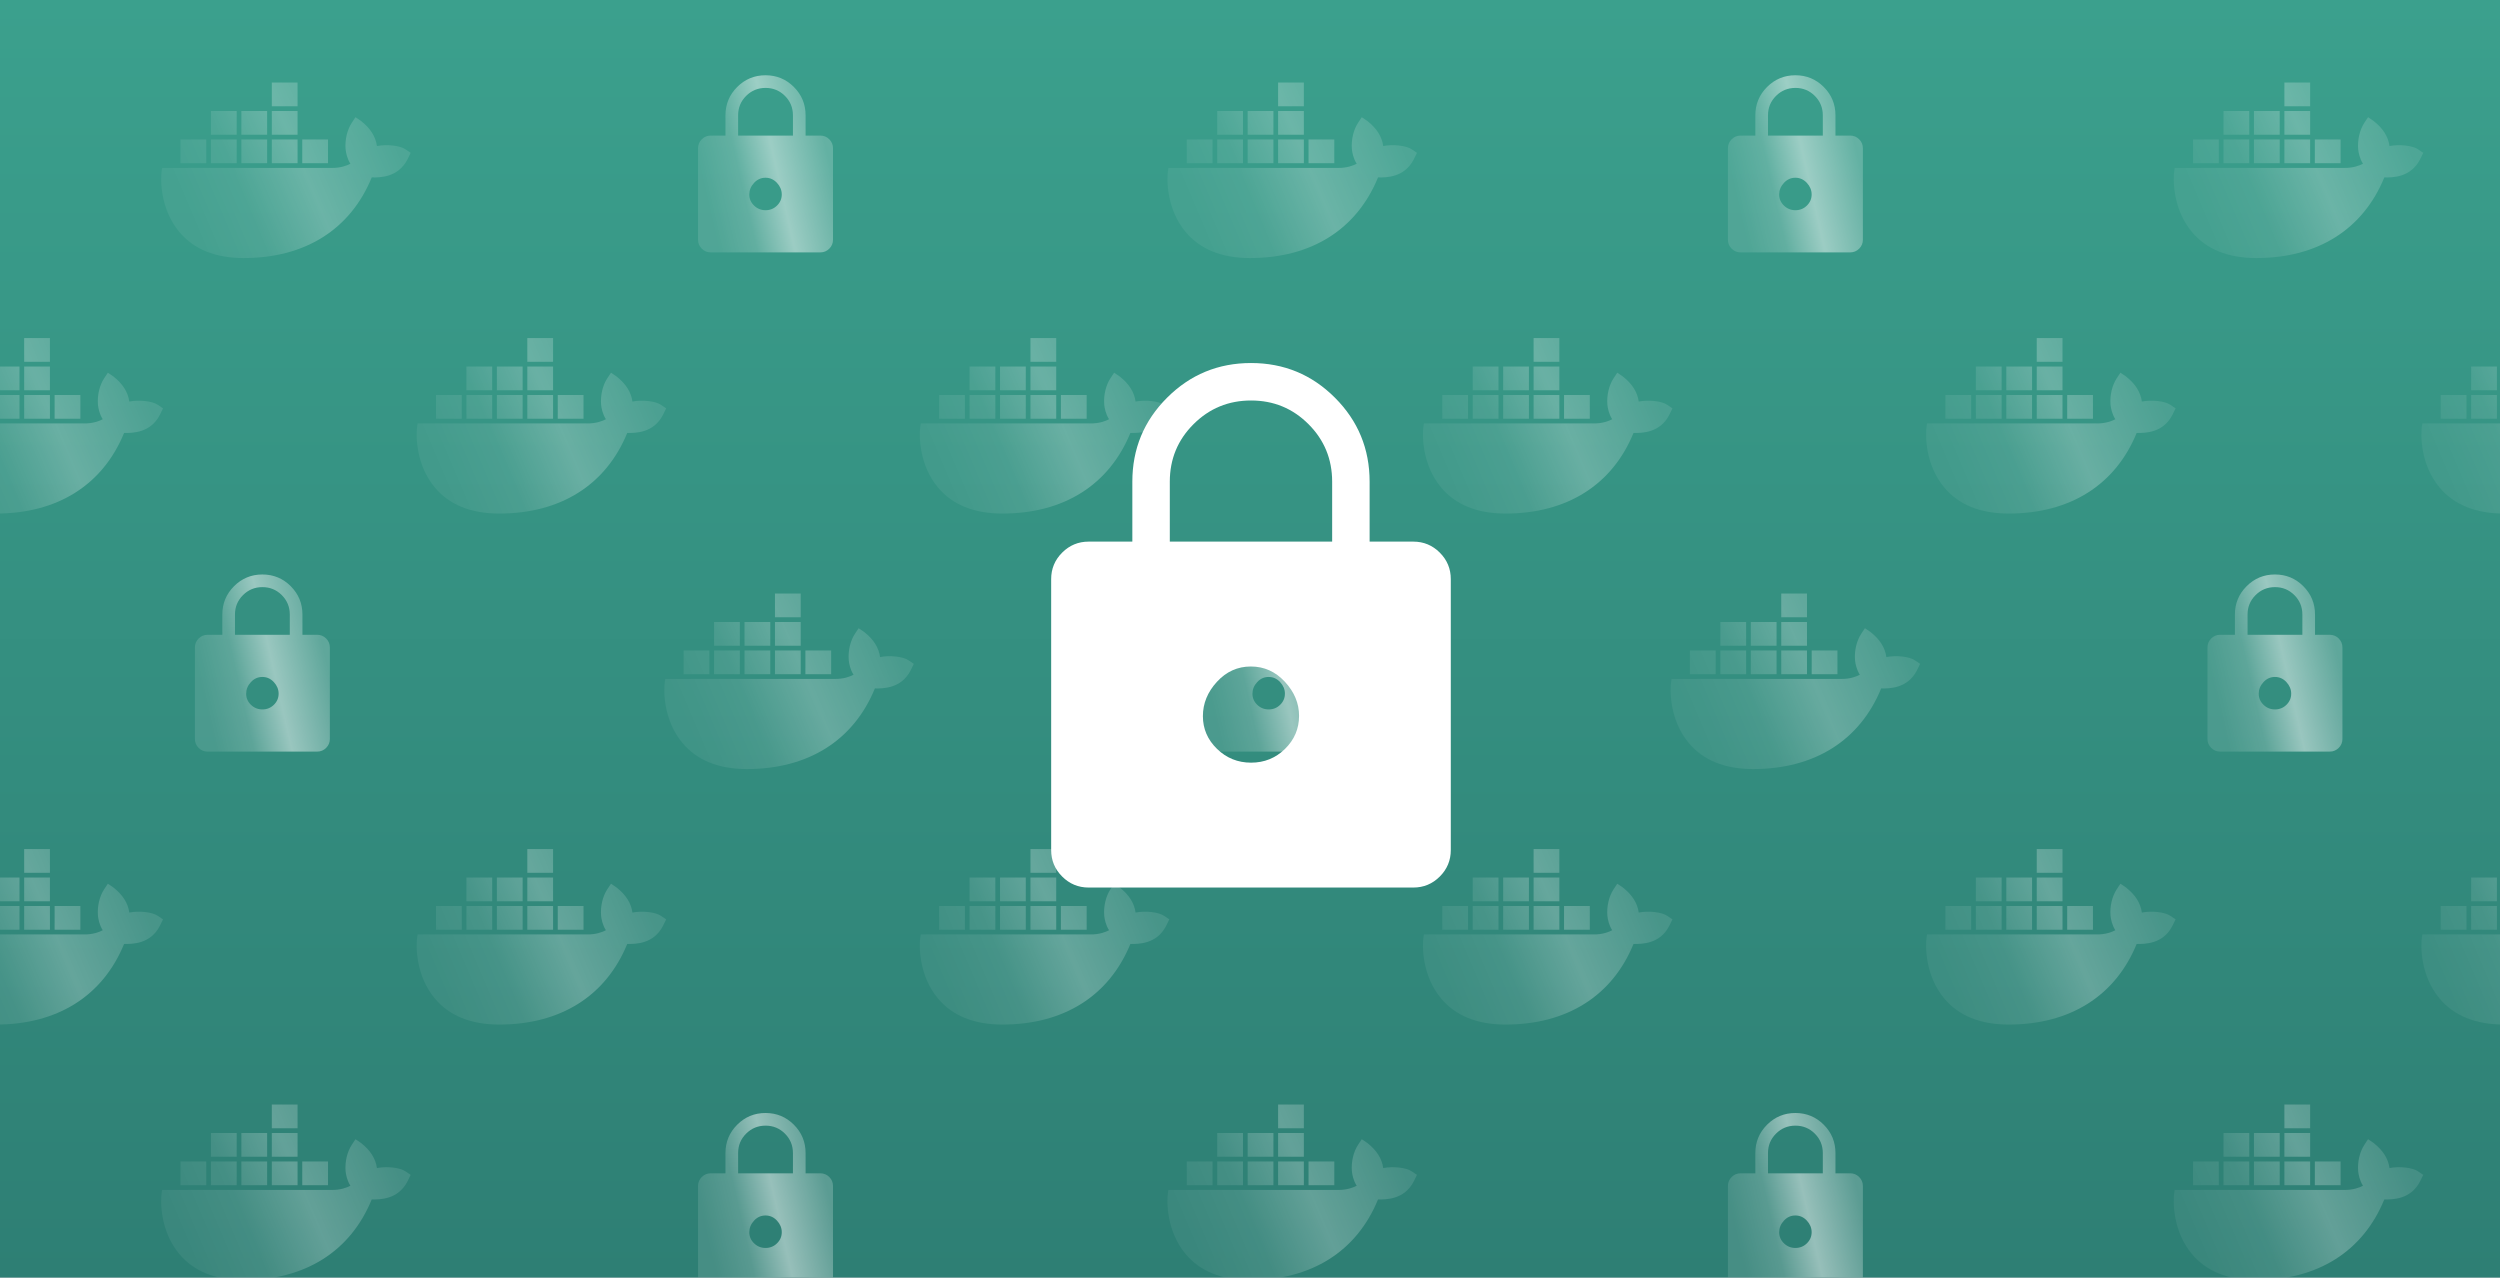 <?xml version="1.0" encoding="UTF-8"?> <svg xmlns="http://www.w3.org/2000/svg" width="636" height="325" viewBox="0 0 636 325" fill="none"><rect x="0" y="0" width="636" height="325" fill="#333333" stroke="none"/><g clip-path="url(#clip0_7083_9794)"><rect width="636" height="325" fill="#E5F2FC"></rect><rect width="636" height="325" fill="url(#paint0_linear_7083_9794)"></rect><g opacity="0.5"><path opacity="0.5" fill-rule="evenodd" clip-rule="evenodd" d="M6.148 86H12.701V92.035H6.148V86ZM28.822 95.752C31.235 97.646 32.563 99.742 32.891 102.155L32.892 102.153H32.898C35.43 101.664 38.718 102.02 40.148 102.992L41.471 103.885L41.244 104.355C40.833 105.218 40.69 105.496 40.631 105.599C38.277 110.149 33.696 110.179 31.569 110.137C26.159 123.371 14.608 130.648 -1 130.648C-8.196 130.648 -13.714 128.41 -17.395 123.999C-22.239 118.194 -22.244 110.639 -21.84 108.219L-21.756 107.718H21.34C23.591 107.766 25.284 107.12 26.142 106.65C25.283 105.323 25.009 103.801 24.92 102.957C24.723 100.548 25.319 98.032 26.505 96.222L27.434 94.817L28.822 95.752ZM12.701 93.241H6.148V99.276H12.701V93.241ZM-1.596 93.241H4.957V99.276H-1.596V93.241ZM-2.788 93.241H-9.341V99.276H-2.788V93.241ZM-17.085 100.483H-10.533V106.518H-17.085V100.483ZM-2.788 100.483H-9.341V106.518H-2.788V100.483ZM-1.596 100.483H4.957V106.518H-1.596V100.483ZM12.701 100.483H6.148V106.518H12.701V100.483ZM13.894 100.483H20.447V106.518H13.894V100.483Z" fill="url(#paint1_linear_7083_9794)"></path><path opacity="0.5" fill-rule="evenodd" clip-rule="evenodd" d="M6.148 216H12.701V222.035H6.148V216ZM28.822 225.752C31.235 227.646 32.563 229.741 32.891 232.155L32.892 232.153H32.898C35.43 231.664 38.718 232.02 40.148 232.992L41.471 233.885L41.244 234.355C40.833 235.218 40.69 235.496 40.631 235.599C38.277 240.149 33.696 240.179 31.569 240.137C26.159 253.371 14.608 260.648 -1 260.648C-8.196 260.648 -13.714 258.41 -17.395 253.999C-22.239 248.194 -22.244 240.639 -21.84 238.219L-21.756 237.718H21.34C23.591 237.766 25.284 237.12 26.142 236.65C25.283 235.323 25.009 233.801 24.92 232.957C24.723 230.548 25.319 228.032 26.505 226.222L27.434 224.817L28.822 225.752ZM12.701 223.241H6.148V229.276H12.701V223.241ZM-1.596 223.241H4.957V229.276H-1.596V223.241ZM-2.788 223.241H-9.341V229.276H-2.788V223.241ZM-17.085 230.483H-10.533V236.518H-17.085V230.483ZM-2.788 230.483H-9.341V236.518H-2.788V230.483ZM-1.596 230.483H4.957V236.518H-1.596V230.483ZM12.701 230.483H6.148V236.518H12.701V230.483ZM13.894 230.483H20.447V236.518H13.894V230.483Z" fill="url(#paint2_linear_7083_9794)"></path><path opacity="0.5" fill-rule="evenodd" clip-rule="evenodd" d="M134.148 86H140.701V92.035H134.148V86ZM156.822 95.752C159.235 97.646 160.563 99.742 160.891 102.155L160.892 102.153H160.898C163.43 101.664 166.718 102.02 168.148 102.992L169.471 103.885L169.244 104.355C168.833 105.218 168.69 105.496 168.631 105.599C166.277 110.149 161.696 110.179 159.569 110.137C154.159 123.371 142.608 130.648 127 130.648C119.804 130.648 114.286 128.41 110.605 123.999C105.761 118.194 105.756 110.639 106.16 108.219L106.244 107.718H149.34C151.591 107.766 153.284 107.12 154.142 106.65C153.283 105.323 153.009 103.801 152.92 102.957C152.723 100.548 153.319 98.032 154.504 96.222L155.434 94.817L156.822 95.752ZM140.701 93.241H134.148V99.276H140.701V93.241ZM126.404 93.241H132.957V99.276H126.404V93.241ZM125.212 93.241H118.659V99.276H125.212V93.241ZM110.915 100.483H117.467V106.518H110.915V100.483ZM125.212 100.483H118.659V106.518H125.212V100.483ZM126.404 100.483H132.957V106.518H126.404V100.483ZM140.701 100.483H134.148V106.518H140.701V100.483ZM141.894 100.483H148.447V106.518H141.894V100.483Z" fill="url(#paint3_linear_7083_9794)"></path><path opacity="0.5" fill-rule="evenodd" clip-rule="evenodd" d="M134.148 216H140.701V222.035H134.148V216ZM156.822 225.752C159.235 227.646 160.563 229.741 160.891 232.155L160.892 232.153H160.898C163.43 231.664 166.718 232.02 168.148 232.992L169.471 233.885L169.244 234.355C168.833 235.218 168.69 235.496 168.631 235.599C166.277 240.149 161.696 240.179 159.569 240.137C154.159 253.371 142.608 260.648 127 260.648C119.804 260.648 114.286 258.41 110.605 253.999C105.761 248.194 105.756 240.639 106.16 238.219L106.244 237.718H149.34C151.591 237.766 153.284 237.12 154.142 236.65C153.283 235.323 153.009 233.801 152.92 232.957C152.723 230.548 153.319 228.032 154.504 226.222L155.434 224.817L156.822 225.752ZM140.701 223.241H134.148V229.276H140.701V223.241ZM126.404 223.241H132.957V229.276H126.404V223.241ZM125.212 223.241H118.659V229.276H125.212V223.241ZM110.915 230.483H117.467V236.518H110.915V230.483ZM125.212 230.483H118.659V236.518H125.212V230.483ZM126.404 230.483H132.957V236.518H126.404V230.483ZM140.701 230.483H134.148V236.518H140.701V230.483ZM141.894 230.483H148.447V236.518H141.894V230.483Z" fill="url(#paint4_linear_7083_9794)"></path><path opacity="0.5" fill-rule="evenodd" clip-rule="evenodd" d="M262.148 86H268.701V92.035H262.148V86ZM284.822 95.752C287.235 97.646 288.563 99.742 288.891 102.155L288.892 102.153H288.898C291.43 101.664 294.718 102.02 296.148 102.992L297.471 103.885L297.244 104.355C296.833 105.218 296.69 105.496 296.631 105.599C294.277 110.149 289.696 110.179 287.569 110.137C282.159 123.371 270.608 130.648 255 130.648C247.804 130.648 242.286 128.41 238.605 123.999C233.761 118.194 233.756 110.639 234.16 108.219L234.244 107.718H277.34C279.591 107.766 281.284 107.12 282.142 106.65C281.283 105.323 281.009 103.801 280.92 102.957C280.723 100.548 281.319 98.032 282.504 96.222L283.434 94.817L284.822 95.752ZM268.701 93.241H262.148V99.276H268.701V93.241ZM254.404 93.241H260.957V99.276H254.404V93.241ZM253.212 93.241H246.659V99.276H253.212V93.241ZM238.915 100.483H245.467V106.518H238.915V100.483ZM253.212 100.483H246.659V106.518H253.212V100.483ZM254.404 100.483H260.957V106.518H254.404V100.483ZM268.701 100.483H262.148V106.518H268.701V100.483ZM269.894 100.483H276.447V106.518H269.894V100.483Z" fill="url(#paint5_linear_7083_9794)"></path><path opacity="0.5" fill-rule="evenodd" clip-rule="evenodd" d="M262.148 216H268.701V222.035H262.148V216ZM284.822 225.752C287.235 227.646 288.563 229.741 288.891 232.155L288.892 232.153H288.898C291.43 231.664 294.718 232.02 296.148 232.992L297.471 233.885L297.244 234.355C296.833 235.218 296.69 235.496 296.631 235.599C294.277 240.149 289.696 240.179 287.569 240.137C282.159 253.371 270.608 260.648 255 260.648C247.804 260.648 242.286 258.41 238.605 253.999C233.761 248.194 233.756 240.639 234.16 238.219L234.244 237.718H277.34C279.591 237.766 281.284 237.12 282.142 236.65C281.283 235.323 281.009 233.801 280.92 232.957C280.723 230.548 281.319 228.032 282.504 226.222L283.434 224.817L284.822 225.752ZM268.701 223.241H262.148V229.276H268.701V223.241ZM254.404 223.241H260.957V229.276H254.404V223.241ZM253.212 223.241H246.659V229.276H253.212V223.241ZM238.915 230.483H245.467V236.518H238.915V230.483ZM253.212 230.483H246.659V236.518H253.212V230.483ZM254.404 230.483H260.957V236.518H254.404V230.483ZM268.701 230.483H262.148V236.518H268.701V230.483ZM269.894 230.483H276.447V236.518H269.894V230.483Z" fill="url(#paint6_linear_7083_9794)"></path><path opacity="0.5" fill-rule="evenodd" clip-rule="evenodd" d="M390.148 86H396.701V92.035H390.148V86ZM412.822 95.752C415.235 97.646 416.563 99.742 416.891 102.155L416.892 102.153H416.898C419.43 101.664 422.718 102.02 424.148 102.992L425.471 103.885L425.244 104.355C424.833 105.218 424.69 105.496 424.631 105.599C422.277 110.149 417.696 110.179 415.569 110.137C410.159 123.371 398.608 130.648 383 130.648C375.804 130.648 370.286 128.41 366.605 123.999C361.761 118.194 361.756 110.639 362.16 108.219L362.244 107.718H405.34C407.591 107.766 409.284 107.12 410.142 106.65C409.283 105.323 409.009 103.801 408.92 102.957C408.723 100.548 409.319 98.032 410.504 96.222L411.434 94.817L412.822 95.752ZM396.701 93.241H390.148V99.276H396.701V93.241ZM382.404 93.241H388.957V99.276H382.404V93.241ZM381.212 93.241H374.659V99.276H381.212V93.241ZM366.915 100.483H373.467V106.518H366.915V100.483ZM381.212 100.483H374.659V106.518H381.212V100.483ZM382.404 100.483H388.957V106.518H382.404V100.483ZM396.701 100.483H390.148V106.518H396.701V100.483ZM397.894 100.483H404.447V106.518H397.894V100.483Z" fill="url(#paint7_linear_7083_9794)"></path><path opacity="0.5" fill-rule="evenodd" clip-rule="evenodd" d="M390.148 216H396.701V222.035H390.148V216ZM412.822 225.752C415.235 227.646 416.563 229.741 416.891 232.155L416.892 232.153H416.898C419.43 231.664 422.718 232.02 424.148 232.992L425.471 233.885L425.244 234.355C424.833 235.218 424.69 235.496 424.631 235.599C422.277 240.149 417.696 240.179 415.569 240.137C410.159 253.371 398.608 260.648 383 260.648C375.804 260.648 370.286 258.41 366.605 253.999C361.761 248.194 361.756 240.639 362.16 238.219L362.244 237.718H405.34C407.591 237.766 409.284 237.12 410.142 236.65C409.283 235.323 409.009 233.801 408.92 232.957C408.723 230.548 409.319 228.032 410.504 226.222L411.434 224.817L412.822 225.752ZM396.701 223.241H390.148V229.276H396.701V223.241ZM382.404 223.241H388.957V229.276H382.404V223.241ZM381.212 223.241H374.659V229.276H381.212V223.241ZM366.915 230.483H373.467V236.518H366.915V230.483ZM381.212 230.483H374.659V236.518H381.212V230.483ZM382.404 230.483H388.957V236.518H382.404V230.483ZM396.701 230.483H390.148V236.518H396.701V230.483ZM397.894 230.483H404.447V236.518H397.894V230.483Z" fill="url(#paint8_linear_7083_9794)"></path><path opacity="0.5" fill-rule="evenodd" clip-rule="evenodd" d="M518.148 86H524.701V92.035H518.148V86ZM540.822 95.752C543.235 97.646 544.563 99.742 544.891 102.155L544.892 102.153H544.898C547.43 101.664 550.718 102.02 552.148 102.992L553.471 103.885L553.244 104.355C552.833 105.218 552.69 105.496 552.631 105.599C550.277 110.149 545.696 110.179 543.569 110.137C538.159 123.371 526.608 130.648 511 130.648C503.804 130.648 498.286 128.41 494.605 123.999C489.761 118.194 489.756 110.639 490.16 108.219L490.244 107.718H533.34C535.591 107.766 537.284 107.12 538.142 106.65C537.283 105.323 537.009 103.801 536.92 102.957C536.723 100.548 537.319 98.032 538.504 96.222L539.434 94.817L540.822 95.752ZM524.701 93.241H518.148V99.276H524.701V93.241ZM510.404 93.241H516.957V99.276H510.404V93.241ZM509.212 93.241H502.659V99.276H509.212V93.241ZM494.915 100.483H501.467V106.518H494.915V100.483ZM509.212 100.483H502.659V106.518H509.212V100.483ZM510.404 100.483H516.957V106.518H510.404V100.483ZM524.701 100.483H518.148V106.518H524.701V100.483ZM525.894 100.483H532.447V106.518H525.894V100.483Z" fill="url(#paint9_linear_7083_9794)"></path><path opacity="0.5" fill-rule="evenodd" clip-rule="evenodd" d="M518.148 216H524.701V222.035H518.148V216ZM540.822 225.752C543.235 227.646 544.563 229.741 544.891 232.155L544.892 232.153H544.898C547.43 231.664 550.718 232.02 552.148 232.992L553.471 233.885L553.244 234.355C552.833 235.218 552.69 235.496 552.631 235.599C550.277 240.149 545.696 240.179 543.569 240.137C538.159 253.371 526.608 260.648 511 260.648C503.804 260.648 498.286 258.41 494.605 253.999C489.761 248.194 489.756 240.639 490.16 238.219L490.244 237.718H533.34C535.591 237.766 537.284 237.12 538.142 236.65C537.283 235.323 537.009 233.801 536.92 232.957C536.723 230.548 537.319 228.032 538.504 226.222L539.434 224.817L540.822 225.752ZM524.701 223.241H518.148V229.276H524.701V223.241ZM510.404 223.241H516.957V229.276H510.404V223.241ZM509.212 223.241H502.659V229.276H509.212V223.241ZM494.915 230.483H501.467V236.518H494.915V230.483ZM509.212 230.483H502.659V236.518H509.212V230.483ZM510.404 230.483H516.957V236.518H510.404V230.483ZM524.701 230.483H518.148V236.518H524.701V230.483ZM525.894 230.483H532.447V236.518H525.894V230.483Z" fill="url(#paint10_linear_7083_9794)"></path><path opacity="0.5" fill-rule="evenodd" clip-rule="evenodd" d="M644.148 86H650.701V92.035H644.148V86ZM666.822 95.752C669.235 97.646 670.563 99.742 670.891 102.155L670.892 102.153H670.898C673.43 101.664 676.718 102.02 678.148 102.992L679.471 103.885L679.244 104.355C678.833 105.218 678.69 105.496 678.631 105.599C676.277 110.149 671.696 110.179 669.569 110.137C664.159 123.371 652.608 130.648 637 130.648C629.804 130.648 624.286 128.41 620.605 123.999C615.761 118.194 615.756 110.639 616.16 108.219L616.244 107.718H659.34C661.591 107.766 663.284 107.12 664.142 106.65C663.283 105.323 663.009 103.801 662.92 102.957C662.723 100.548 663.319 98.032 664.504 96.222L665.434 94.817L666.822 95.752ZM650.701 93.241H644.148V99.276H650.701V93.241ZM636.404 93.241H642.957V99.276H636.404V93.241ZM635.212 93.241H628.659V99.276H635.212V93.241ZM620.915 100.483H627.467V106.518H620.915V100.483ZM635.212 100.483H628.659V106.518H635.212V100.483ZM636.404 100.483H642.957V106.518H636.404V100.483ZM650.701 100.483H644.148V106.518H650.701V100.483ZM651.894 100.483H658.447V106.518H651.894V100.483Z" fill="url(#paint11_linear_7083_9794)"></path><path opacity="0.5" fill-rule="evenodd" clip-rule="evenodd" d="M644.148 216H650.701V222.035H644.148V216ZM666.822 225.752C669.235 227.646 670.563 229.741 670.891 232.155L670.892 232.153H670.898C673.43 231.664 676.718 232.02 678.148 232.992L679.471 233.885L679.244 234.355C678.833 235.218 678.69 235.496 678.631 235.599C676.277 240.149 671.696 240.179 669.569 240.137C664.159 253.371 652.608 260.648 637 260.648C629.804 260.648 624.286 258.41 620.605 253.999C615.761 248.194 615.756 240.639 616.16 238.219L616.244 237.718H659.34C661.591 237.766 663.284 237.12 664.142 236.65C663.283 235.323 663.009 233.801 662.92 232.957C662.723 230.548 663.319 228.032 664.504 226.222L665.434 224.817L666.822 225.752ZM650.701 223.241H644.148V229.276H650.701V223.241ZM636.404 223.241H642.957V229.276H636.404V223.241ZM635.212 223.241H628.659V229.276H635.212V223.241ZM620.915 230.483H627.467V236.518H620.915V230.483ZM635.212 230.483H628.659V236.518H635.212V230.483ZM636.404 230.483H642.957V236.518H636.404V230.483ZM650.701 230.483H644.148V236.518H650.701V230.483ZM651.894 230.483H658.447V236.518H651.894V230.483Z" fill="url(#paint12_linear_7083_9794)"></path><path opacity="0.5" fill-rule="evenodd" clip-rule="evenodd" d="M69.148 21H75.701V27.035H69.148V21ZM91.822 30.752C94.235 32.646 95.563 34.742 95.891 37.155L95.892 37.153H95.898C98.43 36.664 101.718 37.02 103.148 37.992L104.471 38.885L104.244 39.355C103.833 40.218 103.69 40.496 103.631 40.599C101.277 45.149 96.696 45.179 94.569 45.137C89.159 58.371 77.608 65.648 62 65.648C54.804 65.648 49.286 63.41 45.605 58.999C40.761 53.194 40.756 45.639 41.16 43.219L41.244 42.718H84.34C86.591 42.766 88.284 42.12 89.142 41.65C88.283 40.322 88.01 38.801 87.92 37.957C87.723 35.548 88.319 33.032 89.504 31.222L90.434 29.817L91.822 30.752ZM75.701 28.241H69.148V34.276H75.701V28.241ZM61.404 28.241H67.957V34.276H61.404V28.241ZM60.212 28.241H53.66V34.276H60.212V28.241ZM45.914 35.483H52.467V41.518H45.914V35.483ZM60.212 35.483H53.66V41.518H60.212V35.483ZM61.404 35.483H67.957V41.518H61.404V35.483ZM75.701 35.483H69.148V41.518H75.701V35.483ZM76.894 35.483H83.447V41.518H76.894V35.483Z" fill="url(#paint13_linear_7083_9794)"></path><path opacity="0.5" fill-rule="evenodd" clip-rule="evenodd" d="M69.148 281H75.701V287.035H69.148V281ZM91.822 290.752C94.235 292.646 95.563 294.741 95.891 297.155L95.892 297.153H95.898C98.43 296.664 101.718 297.02 103.148 297.992L104.471 298.885L104.244 299.355C103.833 300.218 103.69 300.496 103.631 300.599C101.277 305.149 96.696 305.179 94.569 305.137C89.159 318.371 77.608 325.648 62 325.648C54.804 325.648 49.286 323.41 45.605 318.999C40.761 313.194 40.756 305.639 41.16 303.219L41.244 302.718H84.34C86.591 302.766 88.284 302.12 89.142 301.65C88.283 300.323 88.01 298.801 87.92 297.957C87.723 295.548 88.319 293.032 89.504 291.222L90.434 289.817L91.822 290.752ZM75.701 288.241H69.148V294.276H75.701V288.241ZM61.404 288.241H67.957V294.276H61.404V288.241ZM60.212 288.241H53.66V294.276H60.212V288.241ZM45.914 295.483H52.467V301.518H45.914V295.483ZM60.212 295.483H53.66V301.518H60.212V295.483ZM61.404 295.483H67.957V301.518H61.404V295.483ZM75.701 295.483H69.148V301.518H75.701V295.483ZM76.894 295.483H83.447V301.518H76.894V295.483Z" fill="url(#paint14_linear_7083_9794)"></path><path opacity="0.5" fill-rule="evenodd" clip-rule="evenodd" d="M197.148 151H203.701V157.035H197.148V151ZM219.822 160.752C222.235 162.646 223.563 164.741 223.891 167.155L223.892 167.153H223.898C226.43 166.664 229.718 167.02 231.148 167.992L232.471 168.885L232.244 169.355C231.833 170.218 231.69 170.496 231.631 170.599C229.277 175.149 224.696 175.179 222.569 175.137C217.159 188.371 205.608 195.648 190 195.648C182.804 195.648 177.286 193.41 173.605 188.999C168.761 183.194 168.756 175.639 169.16 173.219L169.244 172.718H212.34C214.591 172.766 216.284 172.12 217.142 171.65C216.283 170.323 216.009 168.801 215.92 167.957C215.723 165.548 216.319 163.032 217.504 161.222L218.434 159.817L219.822 160.752ZM203.701 158.241H197.148V164.276H203.701V158.241ZM189.404 158.241H195.957V164.276H189.404V158.241ZM188.212 158.241H181.659V164.276H188.212V158.241ZM173.915 165.483H180.467V171.518H173.915V165.483ZM188.212 165.483H181.659V171.518H188.212V165.483ZM189.404 165.483H195.957V171.518H189.404V165.483ZM203.701 165.483H197.148V171.518H203.701V165.483ZM204.894 165.483H211.447V171.518H204.894V165.483Z" fill="url(#paint15_linear_7083_9794)"></path><path opacity="0.5" fill-rule="evenodd" clip-rule="evenodd" d="M325.148 21H331.701V27.035H325.148V21ZM347.822 30.752C350.235 32.646 351.563 34.742 351.891 37.155L351.892 37.153H351.898C354.43 36.664 357.718 37.02 359.148 37.992L360.471 38.885L360.244 39.355C359.833 40.218 359.69 40.496 359.631 40.599C357.277 45.149 352.696 45.179 350.569 45.137C345.159 58.371 333.608 65.648 318 65.648C310.804 65.648 305.286 63.41 301.605 58.999C296.761 53.194 296.756 45.639 297.16 43.219L297.244 42.718H340.34C342.591 42.766 344.284 42.12 345.142 41.65C344.283 40.322 344.009 38.801 343.92 37.957C343.723 35.548 344.319 33.032 345.504 31.222L346.434 29.817L347.822 30.752ZM331.701 28.241H325.148V34.276H331.701V28.241ZM317.404 28.241H323.957V34.276H317.404V28.241ZM316.212 28.241H309.659V34.276H316.212V28.241ZM301.915 35.483H308.467V41.518H301.915V35.483ZM316.212 35.483H309.659V41.518H316.212V35.483ZM317.404 35.483H323.957V41.518H317.404V35.483ZM331.701 35.483H325.148V41.518H331.701V35.483ZM332.894 35.483H339.447V41.518H332.894V35.483Z" fill="url(#paint16_linear_7083_9794)"></path><path opacity="0.5" fill-rule="evenodd" clip-rule="evenodd" d="M325.148 281H331.701V287.035H325.148V281ZM347.822 290.752C350.235 292.646 351.563 294.741 351.891 297.155L351.892 297.153H351.898C354.43 296.664 357.718 297.02 359.148 297.992L360.471 298.885L360.244 299.355C359.833 300.218 359.69 300.496 359.631 300.599C357.277 305.149 352.696 305.179 350.569 305.137C345.159 318.371 333.608 325.648 318 325.648C310.804 325.648 305.286 323.41 301.605 318.999C296.761 313.194 296.756 305.639 297.16 303.219L297.244 302.718H340.34C342.591 302.766 344.284 302.12 345.142 301.65C344.283 300.323 344.009 298.801 343.92 297.957C343.723 295.548 344.319 293.032 345.504 291.222L346.434 289.817L347.822 290.752ZM331.701 288.241H325.148V294.276H331.701V288.241ZM317.404 288.241H323.957V294.276H317.404V288.241ZM316.212 288.241H309.659V294.276H316.212V288.241ZM301.915 295.483H308.467V301.518H301.915V295.483ZM316.212 295.483H309.659V301.518H316.212V295.483ZM317.404 295.483H323.957V301.518H317.404V295.483ZM331.701 295.483H325.148V301.518H331.701V295.483ZM332.894 295.483H339.447V301.518H332.894V295.483Z" fill="url(#paint17_linear_7083_9794)"></path><path opacity="0.5" fill-rule="evenodd" clip-rule="evenodd" d="M453.148 151H459.701V157.035H453.148V151ZM475.822 160.752C478.235 162.646 479.563 164.741 479.891 167.155L479.892 167.153H479.898C482.43 166.664 485.718 167.02 487.148 167.992L488.471 168.885L488.244 169.355C487.833 170.218 487.69 170.496 487.631 170.599C485.277 175.149 480.696 175.179 478.569 175.137C473.159 188.371 461.608 195.648 446 195.648C438.804 195.648 433.286 193.41 429.605 188.999C424.761 183.194 424.756 175.639 425.16 173.219L425.244 172.718H468.34C470.591 172.766 472.284 172.12 473.142 171.65C472.283 170.323 472.009 168.801 471.92 167.957C471.723 165.548 472.319 163.032 473.504 161.222L474.434 159.817L475.822 160.752ZM459.701 158.241H453.148V164.276H459.701V158.241ZM445.404 158.241H451.957V164.276H445.404V158.241ZM444.212 158.241H437.659V164.276H444.212V158.241ZM429.915 165.483H436.467V171.518H429.915V165.483ZM444.212 165.483H437.659V171.518H444.212V165.483ZM445.404 165.483H451.957V171.518H445.404V165.483ZM459.701 165.483H453.148V171.518H459.701V165.483ZM460.894 165.483H467.447V171.518H460.894V165.483Z" fill="url(#paint18_linear_7083_9794)"></path><path opacity="0.5" fill-rule="evenodd" clip-rule="evenodd" d="M581.148 21H587.701V27.035H581.148V21ZM603.822 30.752C606.235 32.646 607.563 34.742 607.891 37.155L607.892 37.153H607.898C610.43 36.664 613.718 37.02 615.148 37.992L616.471 38.885L616.244 39.355C615.833 40.218 615.69 40.496 615.631 40.599C613.277 45.149 608.696 45.179 606.569 45.137C601.159 58.371 589.608 65.648 574 65.648C566.804 65.648 561.286 63.41 557.605 58.999C552.761 53.194 552.756 45.639 553.16 43.219L553.244 42.718H596.34C598.591 42.766 600.284 42.12 601.142 41.65C600.283 40.322 600.009 38.801 599.92 37.957C599.723 35.548 600.319 33.032 601.504 31.222L602.434 29.817L603.822 30.752ZM587.701 28.241H581.148V34.276H587.701V28.241ZM573.404 28.241H579.957V34.276H573.404V28.241ZM572.212 28.241H565.659V34.276H572.212V28.241ZM557.915 35.483H564.467V41.518H557.915V35.483ZM572.212 35.483H565.659V41.518H572.212V35.483ZM573.404 35.483H579.957V41.518H573.404V35.483ZM587.701 35.483H581.148V41.518H587.701V35.483ZM588.894 35.483H595.447V41.518H588.894V35.483Z" fill="url(#paint19_linear_7083_9794)"></path><path opacity="0.5" fill-rule="evenodd" clip-rule="evenodd" d="M581.148 281H587.701V287.035H581.148V281ZM603.822 290.752C606.235 292.646 607.563 294.741 607.891 297.155L607.892 297.153H607.898C610.43 296.664 613.718 297.02 615.148 297.992L616.471 298.885L616.244 299.355C615.833 300.218 615.69 300.496 615.631 300.599C613.277 305.149 608.696 305.179 606.569 305.137C601.159 318.371 589.608 325.648 574 325.648C566.804 325.648 561.286 323.41 557.605 318.999C552.761 313.194 552.756 305.639 553.16 303.219L553.244 302.718H596.34C598.591 302.766 600.284 302.12 601.142 301.65C600.283 300.323 600.009 298.801 599.92 297.957C599.723 295.548 600.319 293.032 601.504 291.222L602.434 289.817L603.822 290.752ZM587.701 288.241H581.148V294.276H587.701V288.241ZM573.404 288.241H579.957V294.276H573.404V288.241ZM572.212 288.241H565.659V294.276H572.212V288.241ZM557.915 295.483H564.467V301.518H557.915V295.483ZM572.212 295.483H565.659V301.518H572.212V295.483ZM573.404 295.483H579.957V301.518H573.404V295.483ZM587.701 295.483H581.148V301.518H587.701V295.483ZM588.894 295.483H595.447V301.518H588.894V295.483Z" fill="url(#paint20_linear_7083_9794)"></path></g><mask id="mask0_7083_9794" style="mask-type:alpha" maskUnits="userSpaceOnUse" x="169" y="17" width="52" height="52"><rect x="169" y="17" width="51.5" height="51.5" fill="#D9D9D9"></rect></mask><g mask="url(#mask0_7083_9794)"><path opacity="0.5" d="M180.802 64.208C179.917 64.208 179.159 63.893 178.529 63.263C177.898 62.633 177.583 61.875 177.583 60.99V37.707C177.583 36.822 177.898 36.064 178.529 35.434C179.159 34.804 179.917 34.489 180.802 34.489H184.557V29.338C184.557 26.519 185.552 24.115 187.54 22.127C189.529 20.14 191.934 19.146 194.756 19.146C197.577 19.146 199.98 20.14 201.965 22.127C203.95 24.115 204.943 26.519 204.943 29.338V34.489H208.698C209.583 34.489 210.341 34.804 210.971 35.434C211.601 36.064 211.917 36.822 211.917 37.707V60.99C211.917 61.875 211.601 62.633 210.971 63.263C210.341 63.893 209.583 64.208 208.698 64.208H180.802ZM194.759 53.479C195.897 53.479 196.869 53.085 197.674 52.297C198.478 51.509 198.881 50.562 198.881 49.456C198.881 48.383 198.475 47.408 197.665 46.532C196.854 45.656 195.879 45.218 194.741 45.218C193.603 45.218 192.631 45.656 191.826 46.532C191.022 47.408 190.619 48.392 190.619 49.483C190.619 50.573 191.025 51.512 191.835 52.299C192.646 53.086 193.621 53.479 194.759 53.479ZM187.776 34.489H201.724V29.338C201.724 27.401 201.047 25.755 199.692 24.399C198.337 23.043 196.692 22.365 194.756 22.365C192.821 22.365 191.174 23.043 189.815 24.399C188.456 25.755 187.776 27.401 187.776 29.338V34.489Z" fill="url(#paint21_linear_7083_9794)"></path></g><mask id="mask1_7083_9794" style="mask-type:alpha" maskUnits="userSpaceOnUse" x="169" y="281" width="52" height="52"><rect x="169" y="281" width="51.5" height="51.5" fill="#D9D9D9"></rect></mask><g mask="url(#mask1_7083_9794)"><path opacity="0.5" d="M180.802 328.208C179.917 328.208 179.159 327.893 178.529 327.263C177.898 326.632 177.583 325.875 177.583 324.99V301.707C177.583 300.822 177.898 300.064 178.529 299.434C179.159 298.804 179.917 298.489 180.802 298.489H184.557V293.339C184.557 290.519 185.552 288.115 187.54 286.127C189.529 284.14 191.934 283.146 194.756 283.146C197.577 283.146 199.98 284.14 201.965 286.127C203.95 288.115 204.943 290.519 204.943 293.339V298.489H208.698C209.583 298.489 210.341 298.804 210.971 299.434C211.601 300.064 211.917 300.822 211.917 301.707V324.99C211.917 325.875 211.601 326.632 210.971 327.263C210.341 327.893 209.583 328.208 208.698 328.208H180.802ZM194.759 317.479C195.897 317.479 196.869 317.085 197.674 316.297C198.478 315.509 198.881 314.562 198.881 313.456C198.881 312.383 198.475 311.408 197.665 310.532C196.854 309.656 195.879 309.218 194.741 309.218C193.603 309.218 192.631 309.656 191.826 310.532C191.022 311.408 190.619 312.392 190.619 313.483C190.619 314.573 191.025 315.512 191.835 316.299C192.646 317.086 193.621 317.479 194.759 317.479ZM187.776 298.489H201.724V293.339C201.724 291.401 201.047 289.755 199.692 288.399C198.337 287.043 196.692 286.365 194.756 286.365C192.821 286.365 191.174 287.043 189.815 288.399C188.456 289.755 187.776 291.401 187.776 293.339V298.489Z" fill="url(#paint22_linear_7083_9794)"></path></g><mask id="mask2_7083_9794" style="mask-type:alpha" maskUnits="userSpaceOnUse" x="41" y="144" width="52" height="52"><rect x="41" y="144" width="51.5" height="51.5" fill="#D9D9D9"></rect></mask><g mask="url(#mask2_7083_9794)"><path opacity="0.5" d="M52.802 191.208C51.917 191.208 51.159 190.893 50.529 190.263C49.898 189.632 49.583 188.875 49.583 187.99V164.707C49.583 163.822 49.898 163.064 50.529 162.434C51.159 161.804 51.917 161.489 52.802 161.489H56.557V156.339C56.557 153.519 57.552 151.115 59.54 149.127C61.529 147.14 63.934 146.146 66.756 146.146C69.577 146.146 71.981 147.14 73.965 149.127C75.95 151.115 76.943 153.519 76.943 156.339V161.489H80.698C81.583 161.489 82.341 161.804 82.971 162.434C83.602 163.064 83.917 163.822 83.917 164.707V187.99C83.917 188.875 83.602 189.632 82.971 190.263C82.341 190.893 81.583 191.208 80.698 191.208H52.802ZM66.759 180.479C67.897 180.479 68.869 180.085 69.674 179.297C70.478 178.509 70.881 177.562 70.881 176.456C70.881 175.383 70.475 174.408 69.665 173.532C68.854 172.656 67.879 172.218 66.741 172.218C65.603 172.218 64.631 172.656 63.826 173.532C63.022 174.408 62.619 175.392 62.619 176.483C62.619 177.573 63.025 178.512 63.835 179.299C64.646 180.086 65.621 180.479 66.759 180.479ZM59.776 161.489H73.724V156.339C73.724 154.401 73.047 152.755 71.692 151.399C70.337 150.043 68.692 149.365 66.756 149.365C64.821 149.365 63.174 150.043 61.815 151.399C60.456 152.755 59.776 154.401 59.776 156.339V161.489Z" fill="url(#paint23_linear_7083_9794)"></path></g><mask id="mask3_7083_9794" style="mask-type:alpha" maskUnits="userSpaceOnUse" x="297" y="144" width="52" height="52"><rect x="297" y="144" width="51.5" height="51.5" fill="#D9D9D9"></rect></mask><g mask="url(#mask3_7083_9794)"><path opacity="0.5" d="M308.802 191.208C307.917 191.208 307.159 190.893 306.529 190.263C305.899 189.632 305.583 188.875 305.583 187.99V164.707C305.583 163.822 305.899 163.064 306.529 162.434C307.159 161.804 307.917 161.489 308.802 161.489H312.557V156.339C312.557 153.519 313.552 151.115 315.54 149.127C317.529 147.14 319.934 146.146 322.756 146.146C325.577 146.146 327.98 147.14 329.965 149.127C331.95 151.115 332.943 153.519 332.943 156.339V161.489H336.698C337.583 161.489 338.341 161.804 338.971 162.434C339.602 163.064 339.917 163.822 339.917 164.707V187.99C339.917 188.875 339.602 189.632 338.971 190.263C338.341 190.893 337.583 191.208 336.698 191.208H308.802ZM322.759 180.479C323.897 180.479 324.869 180.085 325.674 179.297C326.478 178.509 326.881 177.562 326.881 176.456C326.881 175.383 326.475 174.408 325.665 173.532C324.854 172.656 323.879 172.218 322.741 172.218C321.603 172.218 320.631 172.656 319.826 173.532C319.022 174.408 318.619 175.392 318.619 176.483C318.619 177.573 319.025 178.512 319.835 179.299C320.646 180.086 321.621 180.479 322.759 180.479ZM315.776 161.489H329.724V156.339C329.724 154.401 329.047 152.755 327.692 151.399C326.337 150.043 324.692 149.365 322.756 149.365C320.821 149.365 319.174 150.043 317.815 151.399C316.456 152.755 315.776 154.401 315.776 156.339V161.489Z" fill="url(#paint24_linear_7083_9794)"></path></g><mask id="mask4_7083_9794" style="mask-type:alpha" maskUnits="userSpaceOnUse" x="242" y="86" width="153" height="153"><rect x="242" y="86" width="152.5" height="152.5" fill="#D9D9D9"></rect></mask><g mask="url(#mask4_7083_9794)"><path d="M276.947 225.792C274.326 225.792 272.082 224.859 270.216 222.992C268.349 221.125 267.416 218.882 267.416 216.261V147.318C267.416 144.697 268.349 142.453 270.216 140.586C272.082 138.72 274.326 137.787 276.947 137.787H288.067V122.537C288.067 114.186 291.011 107.068 296.9 101.183C302.789 95.297 309.911 92.354 318.266 92.354C326.621 92.354 333.737 95.297 339.615 101.183C345.493 107.068 348.431 114.186 348.431 122.537V137.787H359.551C362.172 137.787 364.416 138.72 366.283 140.586C368.149 142.453 369.082 144.697 369.082 147.318V216.261C369.082 218.882 368.149 221.125 366.283 222.992C364.416 224.859 362.172 225.792 359.551 225.792H276.947ZM318.276 194.021C321.647 194.021 324.524 192.854 326.907 190.521C329.289 188.188 330.481 185.383 330.481 182.107C330.481 178.93 329.281 176.044 326.88 173.449C324.479 170.855 321.593 169.557 318.222 169.557C314.851 169.557 311.974 170.855 309.591 173.449C307.209 176.044 306.017 178.956 306.017 182.186C306.017 185.416 307.218 188.196 309.618 190.526C312.019 192.856 314.905 194.021 318.276 194.021ZM297.598 137.787H338.9V122.537C338.9 116.8 336.894 111.924 332.882 107.909C328.87 103.893 323.999 101.886 318.268 101.886C312.537 101.886 307.659 103.893 303.634 107.909C299.61 111.924 297.598 116.8 297.598 122.537V137.787Z" fill="white"></path></g><mask id="mask5_7083_9794" style="mask-type:alpha" maskUnits="userSpaceOnUse" x="553" y="144" width="52" height="52"><rect x="553" y="144" width="51.5" height="51.5" fill="#D9D9D9"></rect></mask><g mask="url(#mask5_7083_9794)"><path opacity="0.5" d="M564.802 191.208C563.917 191.208 563.159 190.893 562.529 190.263C561.898 189.632 561.583 188.875 561.583 187.99V164.707C561.583 163.822 561.898 163.064 562.529 162.434C563.159 161.804 563.917 161.489 564.802 161.489H568.557V156.339C568.557 153.519 569.552 151.115 571.54 149.127C573.529 147.14 575.934 146.146 578.756 146.146C581.577 146.146 583.98 147.14 585.965 149.127C587.95 151.115 588.943 153.519 588.943 156.339V161.489H592.698C593.583 161.489 594.341 161.804 594.971 162.434C595.601 163.064 595.917 163.822 595.917 164.707V187.99C595.917 188.875 595.601 189.632 594.971 190.263C594.341 190.893 593.583 191.208 592.698 191.208H564.802ZM578.759 180.479C579.897 180.479 580.869 180.085 581.674 179.297C582.478 178.509 582.881 177.562 582.881 176.456C582.881 175.383 582.475 174.408 581.665 173.532C580.854 172.656 579.879 172.218 578.741 172.218C577.603 172.218 576.631 172.656 575.826 173.532C575.022 174.408 574.619 175.392 574.619 176.483C574.619 177.573 575.025 178.512 575.835 179.299C576.646 180.086 577.621 180.479 578.759 180.479ZM571.776 161.489H585.724V156.339C585.724 154.401 585.047 152.755 583.692 151.399C582.337 150.043 580.692 149.365 578.756 149.365C576.821 149.365 575.174 150.043 573.815 151.399C572.456 152.755 571.776 154.401 571.776 156.339V161.489Z" fill="url(#paint25_linear_7083_9794)"></path></g><mask id="mask6_7083_9794" style="mask-type:alpha" maskUnits="userSpaceOnUse" x="431" y="17" width="52" height="52"><rect x="431" y="17" width="51.5" height="51.5" fill="#D9D9D9"></rect></mask><g mask="url(#mask6_7083_9794)"><path opacity="0.5" d="M442.802 64.208C441.917 64.208 441.159 63.893 440.529 63.263C439.899 62.633 439.583 61.875 439.583 60.99V37.707C439.583 36.822 439.899 36.064 440.529 35.434C441.159 34.804 441.917 34.489 442.802 34.489H446.557V29.338C446.557 26.519 447.552 24.115 449.54 22.127C451.529 20.14 453.934 19.146 456.756 19.146C459.577 19.146 461.98 20.14 463.965 22.127C465.95 24.115 466.943 26.519 466.943 29.338V34.489H470.698C471.583 34.489 472.341 34.804 472.971 35.434C473.602 36.064 473.917 36.822 473.917 37.707V60.99C473.917 61.875 473.602 62.633 472.971 63.263C472.341 63.893 471.583 64.208 470.698 64.208H442.802ZM456.759 53.479C457.897 53.479 458.869 53.085 459.674 52.297C460.478 51.509 460.881 50.562 460.881 49.456C460.881 48.383 460.475 47.408 459.665 46.532C458.854 45.656 457.879 45.218 456.741 45.218C455.603 45.218 454.631 45.656 453.826 46.532C453.022 47.408 452.619 48.392 452.619 49.483C452.619 50.573 453.025 51.512 453.835 52.299C454.646 53.086 455.621 53.479 456.759 53.479ZM449.776 34.489H463.724V29.338C463.724 27.401 463.047 25.755 461.692 24.399C460.337 23.043 458.692 22.365 456.756 22.365C454.821 22.365 453.174 23.043 451.815 24.399C450.456 25.755 449.776 27.401 449.776 29.338V34.489Z" fill="url(#paint26_linear_7083_9794)"></path></g><mask id="mask7_7083_9794" style="mask-type:alpha" maskUnits="userSpaceOnUse" x="431" y="281" width="52" height="52"><rect x="431" y="281" width="51.5" height="51.5" fill="#D9D9D9"></rect></mask><g mask="url(#mask7_7083_9794)"><path opacity="0.5" d="M442.802 328.208C441.917 328.208 441.159 327.893 440.529 327.263C439.899 326.632 439.583 325.875 439.583 324.99V301.707C439.583 300.822 439.899 300.064 440.529 299.434C441.159 298.804 441.917 298.489 442.802 298.489H446.557V293.339C446.557 290.519 447.552 288.115 449.54 286.127C451.529 284.14 453.934 283.146 456.756 283.146C459.577 283.146 461.98 284.14 463.965 286.127C465.95 288.115 466.943 290.519 466.943 293.339V298.489H470.698C471.583 298.489 472.341 298.804 472.971 299.434C473.602 300.064 473.917 300.822 473.917 301.707V324.99C473.917 325.875 473.602 326.632 472.971 327.263C472.341 327.893 471.583 328.208 470.698 328.208H442.802ZM456.759 317.479C457.897 317.479 458.869 317.085 459.674 316.297C460.478 315.509 460.881 314.562 460.881 313.456C460.881 312.383 460.475 311.408 459.665 310.532C458.854 309.656 457.879 309.218 456.741 309.218C455.603 309.218 454.631 309.656 453.826 310.532C453.022 311.408 452.619 312.392 452.619 313.483C452.619 314.573 453.025 315.512 453.835 316.299C454.646 317.086 455.621 317.479 456.759 317.479ZM449.776 298.489H463.724V293.339C463.724 291.401 463.047 289.755 461.692 288.399C460.337 287.043 458.692 286.365 456.756 286.365C454.821 286.365 453.174 287.043 451.815 288.399C450.456 289.755 449.776 291.401 449.776 293.339V298.489Z" fill="url(#paint27_linear_7083_9794)"></path></g></g><defs><linearGradient id="paint0_linear_7083_9794" x1="318" y1="0" x2="318" y2="325" gradientUnits="userSpaceOnUse"><stop stop-color="#3BA08D"></stop><stop offset="1" stop-color="#2E7F74"></stop></linearGradient><linearGradient id="paint1_linear_7083_9794" x1="34.198" y1="94.035" x2="-17.828" y2="116.12" gradientUnits="userSpaceOnUse"><stop stop-color="white" stop-opacity="0.42"></stop><stop offset="0.422" stop-color="white"></stop><stop offset="0.714" stop-color="white" stop-opacity="0.41"></stop><stop offset="1" stop-color="white" stop-opacity="0.23"></stop></linearGradient><linearGradient id="paint2_linear_7083_9794" x1="34.198" y1="224.035" x2="-17.828" y2="246.12" gradientUnits="userSpaceOnUse"><stop stop-color="white" stop-opacity="0.42"></stop><stop offset="0.422" stop-color="white"></stop><stop offset="0.714" stop-color="white" stop-opacity="0.41"></stop><stop offset="1" stop-color="white" stop-opacity="0.23"></stop></linearGradient><linearGradient id="paint3_linear_7083_9794" x1="162.198" y1="94.035" x2="110.172" y2="116.12" gradientUnits="userSpaceOnUse"><stop stop-color="white" stop-opacity="0.42"></stop><stop offset="0.422" stop-color="white"></stop><stop offset="0.714" stop-color="white" stop-opacity="0.41"></stop><stop offset="1" stop-color="white" stop-opacity="0.23"></stop></linearGradient><linearGradient id="paint4_linear_7083_9794" x1="162.198" y1="224.035" x2="110.172" y2="246.12" gradientUnits="userSpaceOnUse"><stop stop-color="white" stop-opacity="0.42"></stop><stop offset="0.422" stop-color="white"></stop><stop offset="0.714" stop-color="white" stop-opacity="0.41"></stop><stop offset="1" stop-color="white" stop-opacity="0.23"></stop></linearGradient><linearGradient id="paint5_linear_7083_9794" x1="290.198" y1="94.035" x2="238.172" y2="116.12" gradientUnits="userSpaceOnUse"><stop stop-color="white" stop-opacity="0.42"></stop><stop offset="0.422" stop-color="white"></stop><stop offset="0.714" stop-color="white" stop-opacity="0.41"></stop><stop offset="1" stop-color="white" stop-opacity="0.23"></stop></linearGradient><linearGradient id="paint6_linear_7083_9794" x1="290.198" y1="224.035" x2="238.172" y2="246.12" gradientUnits="userSpaceOnUse"><stop stop-color="white" stop-opacity="0.42"></stop><stop offset="0.422" stop-color="white"></stop><stop offset="0.714" stop-color="white" stop-opacity="0.41"></stop><stop offset="1" stop-color="white" stop-opacity="0.23"></stop></linearGradient><linearGradient id="paint7_linear_7083_9794" x1="418.198" y1="94.035" x2="366.172" y2="116.12" gradientUnits="userSpaceOnUse"><stop stop-color="white" stop-opacity="0.42"></stop><stop offset="0.422" stop-color="white"></stop><stop offset="0.714" stop-color="white" stop-opacity="0.41"></stop><stop offset="1" stop-color="white" stop-opacity="0.23"></stop></linearGradient><linearGradient id="paint8_linear_7083_9794" x1="418.198" y1="224.035" x2="366.172" y2="246.12" gradientUnits="userSpaceOnUse"><stop stop-color="white" stop-opacity="0.42"></stop><stop offset="0.422" stop-color="white"></stop><stop offset="0.714" stop-color="white" stop-opacity="0.41"></stop><stop offset="1" stop-color="white" stop-opacity="0.23"></stop></linearGradient><linearGradient id="paint9_linear_7083_9794" x1="546.198" y1="94.035" x2="494.172" y2="116.12" gradientUnits="userSpaceOnUse"><stop stop-color="white" stop-opacity="0.42"></stop><stop offset="0.422" stop-color="white"></stop><stop offset="0.714" stop-color="white" stop-opacity="0.41"></stop><stop offset="1" stop-color="white" stop-opacity="0.23"></stop></linearGradient><linearGradient id="paint10_linear_7083_9794" x1="546.198" y1="224.035" x2="494.172" y2="246.12" gradientUnits="userSpaceOnUse"><stop stop-color="white" stop-opacity="0.42"></stop><stop offset="0.422" stop-color="white"></stop><stop offset="0.714" stop-color="white" stop-opacity="0.41"></stop><stop offset="1" stop-color="white" stop-opacity="0.23"></stop></linearGradient><linearGradient id="paint11_linear_7083_9794" x1="672.198" y1="94.035" x2="620.172" y2="116.12" gradientUnits="userSpaceOnUse"><stop stop-color="white" stop-opacity="0.42"></stop><stop offset="0.422" stop-color="white"></stop><stop offset="0.714" stop-color="white" stop-opacity="0.41"></stop><stop offset="1" stop-color="white" stop-opacity="0.23"></stop></linearGradient><linearGradient id="paint12_linear_7083_9794" x1="672.198" y1="224.035" x2="620.172" y2="246.12" gradientUnits="userSpaceOnUse"><stop stop-color="white" stop-opacity="0.42"></stop><stop offset="0.422" stop-color="white"></stop><stop offset="0.714" stop-color="white" stop-opacity="0.41"></stop><stop offset="1" stop-color="white" stop-opacity="0.23"></stop></linearGradient><linearGradient id="paint13_linear_7083_9794" x1="97.198" y1="29.035" x2="45.172" y2="51.12" gradientUnits="userSpaceOnUse"><stop stop-color="white" stop-opacity="0.42"></stop><stop offset="0.422" stop-color="white"></stop><stop offset="0.714" stop-color="white" stop-opacity="0.41"></stop><stop offset="1" stop-color="white" stop-opacity="0.23"></stop></linearGradient><linearGradient id="paint14_linear_7083_9794" x1="97.198" y1="289.035" x2="45.172" y2="311.12" gradientUnits="userSpaceOnUse"><stop stop-color="white" stop-opacity="0.42"></stop><stop offset="0.422" stop-color="white"></stop><stop offset="0.714" stop-color="white" stop-opacity="0.41"></stop><stop offset="1" stop-color="white" stop-opacity="0.23"></stop></linearGradient><linearGradient id="paint15_linear_7083_9794" x1="225.198" y1="159.035" x2="173.172" y2="181.12" gradientUnits="userSpaceOnUse"><stop stop-color="white" stop-opacity="0.42"></stop><stop offset="0.422" stop-color="white"></stop><stop offset="0.714" stop-color="white" stop-opacity="0.41"></stop><stop offset="1" stop-color="white" stop-opacity="0.23"></stop></linearGradient><linearGradient id="paint16_linear_7083_9794" x1="353.198" y1="29.035" x2="301.172" y2="51.12" gradientUnits="userSpaceOnUse"><stop stop-color="white" stop-opacity="0.42"></stop><stop offset="0.422" stop-color="white"></stop><stop offset="0.714" stop-color="white" stop-opacity="0.41"></stop><stop offset="1" stop-color="white" stop-opacity="0.23"></stop></linearGradient><linearGradient id="paint17_linear_7083_9794" x1="353.198" y1="289.035" x2="301.172" y2="311.12" gradientUnits="userSpaceOnUse"><stop stop-color="white" stop-opacity="0.42"></stop><stop offset="0.422" stop-color="white"></stop><stop offset="0.714" stop-color="white" stop-opacity="0.41"></stop><stop offset="1" stop-color="white" stop-opacity="0.23"></stop></linearGradient><linearGradient id="paint18_linear_7083_9794" x1="481.198" y1="159.035" x2="429.172" y2="181.12" gradientUnits="userSpaceOnUse"><stop stop-color="white" stop-opacity="0.42"></stop><stop offset="0.422" stop-color="white"></stop><stop offset="0.714" stop-color="white" stop-opacity="0.41"></stop><stop offset="1" stop-color="white" stop-opacity="0.23"></stop></linearGradient><linearGradient id="paint19_linear_7083_9794" x1="609.198" y1="29.035" x2="557.172" y2="51.12" gradientUnits="userSpaceOnUse"><stop stop-color="white" stop-opacity="0.42"></stop><stop offset="0.422" stop-color="white"></stop><stop offset="0.714" stop-color="white" stop-opacity="0.41"></stop><stop offset="1" stop-color="white" stop-opacity="0.23"></stop></linearGradient><linearGradient id="paint20_linear_7083_9794" x1="609.198" y1="289.035" x2="557.172" y2="311.12" gradientUnits="userSpaceOnUse"><stop stop-color="white" stop-opacity="0.42"></stop><stop offset="0.422" stop-color="white"></stop><stop offset="0.714" stop-color="white" stop-opacity="0.41"></stop><stop offset="1" stop-color="white" stop-opacity="0.23"></stop></linearGradient><linearGradient id="paint21_linear_7083_9794" x1="207.983" y1="27.256" x2="176.403" y2="34.44" gradientUnits="userSpaceOnUse"><stop stop-color="white" stop-opacity="0.42"></stop><stop offset="0.422" stop-color="white"></stop><stop offset="0.714" stop-color="white" stop-opacity="0.41"></stop><stop offset="1" stop-color="white" stop-opacity="0.23"></stop></linearGradient><linearGradient id="paint22_linear_7083_9794" x1="207.983" y1="291.256" x2="176.403" y2="298.44" gradientUnits="userSpaceOnUse"><stop stop-color="white" stop-opacity="0.42"></stop><stop offset="0.422" stop-color="white"></stop><stop offset="0.714" stop-color="white" stop-opacity="0.41"></stop><stop offset="1" stop-color="white" stop-opacity="0.23"></stop></linearGradient><linearGradient id="paint23_linear_7083_9794" x1="79.983" y1="154.256" x2="48.404" y2="161.44" gradientUnits="userSpaceOnUse"><stop stop-color="white" stop-opacity="0.42"></stop><stop offset="0.422" stop-color="white"></stop><stop offset="0.714" stop-color="white" stop-opacity="0.41"></stop><stop offset="1" stop-color="white" stop-opacity="0.23"></stop></linearGradient><linearGradient id="paint24_linear_7083_9794" x1="335.983" y1="154.256" x2="304.404" y2="161.44" gradientUnits="userSpaceOnUse"><stop stop-color="white" stop-opacity="0.42"></stop><stop offset="0.422" stop-color="white"></stop><stop offset="0.714" stop-color="white" stop-opacity="0.41"></stop><stop offset="1" stop-color="white" stop-opacity="0.23"></stop></linearGradient><linearGradient id="paint25_linear_7083_9794" x1="591.983" y1="154.256" x2="560.403" y2="161.44" gradientUnits="userSpaceOnUse"><stop stop-color="white" stop-opacity="0.42"></stop><stop offset="0.422" stop-color="white"></stop><stop offset="0.714" stop-color="white" stop-opacity="0.41"></stop><stop offset="1" stop-color="white" stop-opacity="0.23"></stop></linearGradient><linearGradient id="paint26_linear_7083_9794" x1="469.983" y1="27.256" x2="438.404" y2="34.44" gradientUnits="userSpaceOnUse"><stop stop-color="white" stop-opacity="0.42"></stop><stop offset="0.422" stop-color="white"></stop><stop offset="0.714" stop-color="white" stop-opacity="0.41"></stop><stop offset="1" stop-color="white" stop-opacity="0.23"></stop></linearGradient><linearGradient id="paint27_linear_7083_9794" x1="469.983" y1="291.256" x2="438.404" y2="298.44" gradientUnits="userSpaceOnUse"><stop stop-color="white" stop-opacity="0.42"></stop><stop offset="0.422" stop-color="white"></stop><stop offset="0.714" stop-color="white" stop-opacity="0.41"></stop><stop offset="1" stop-color="white" stop-opacity="0.23"></stop></linearGradient><clipPath id="clip0_7083_9794"><rect width="636" height="325" fill="white"></rect></clipPath></defs></svg>